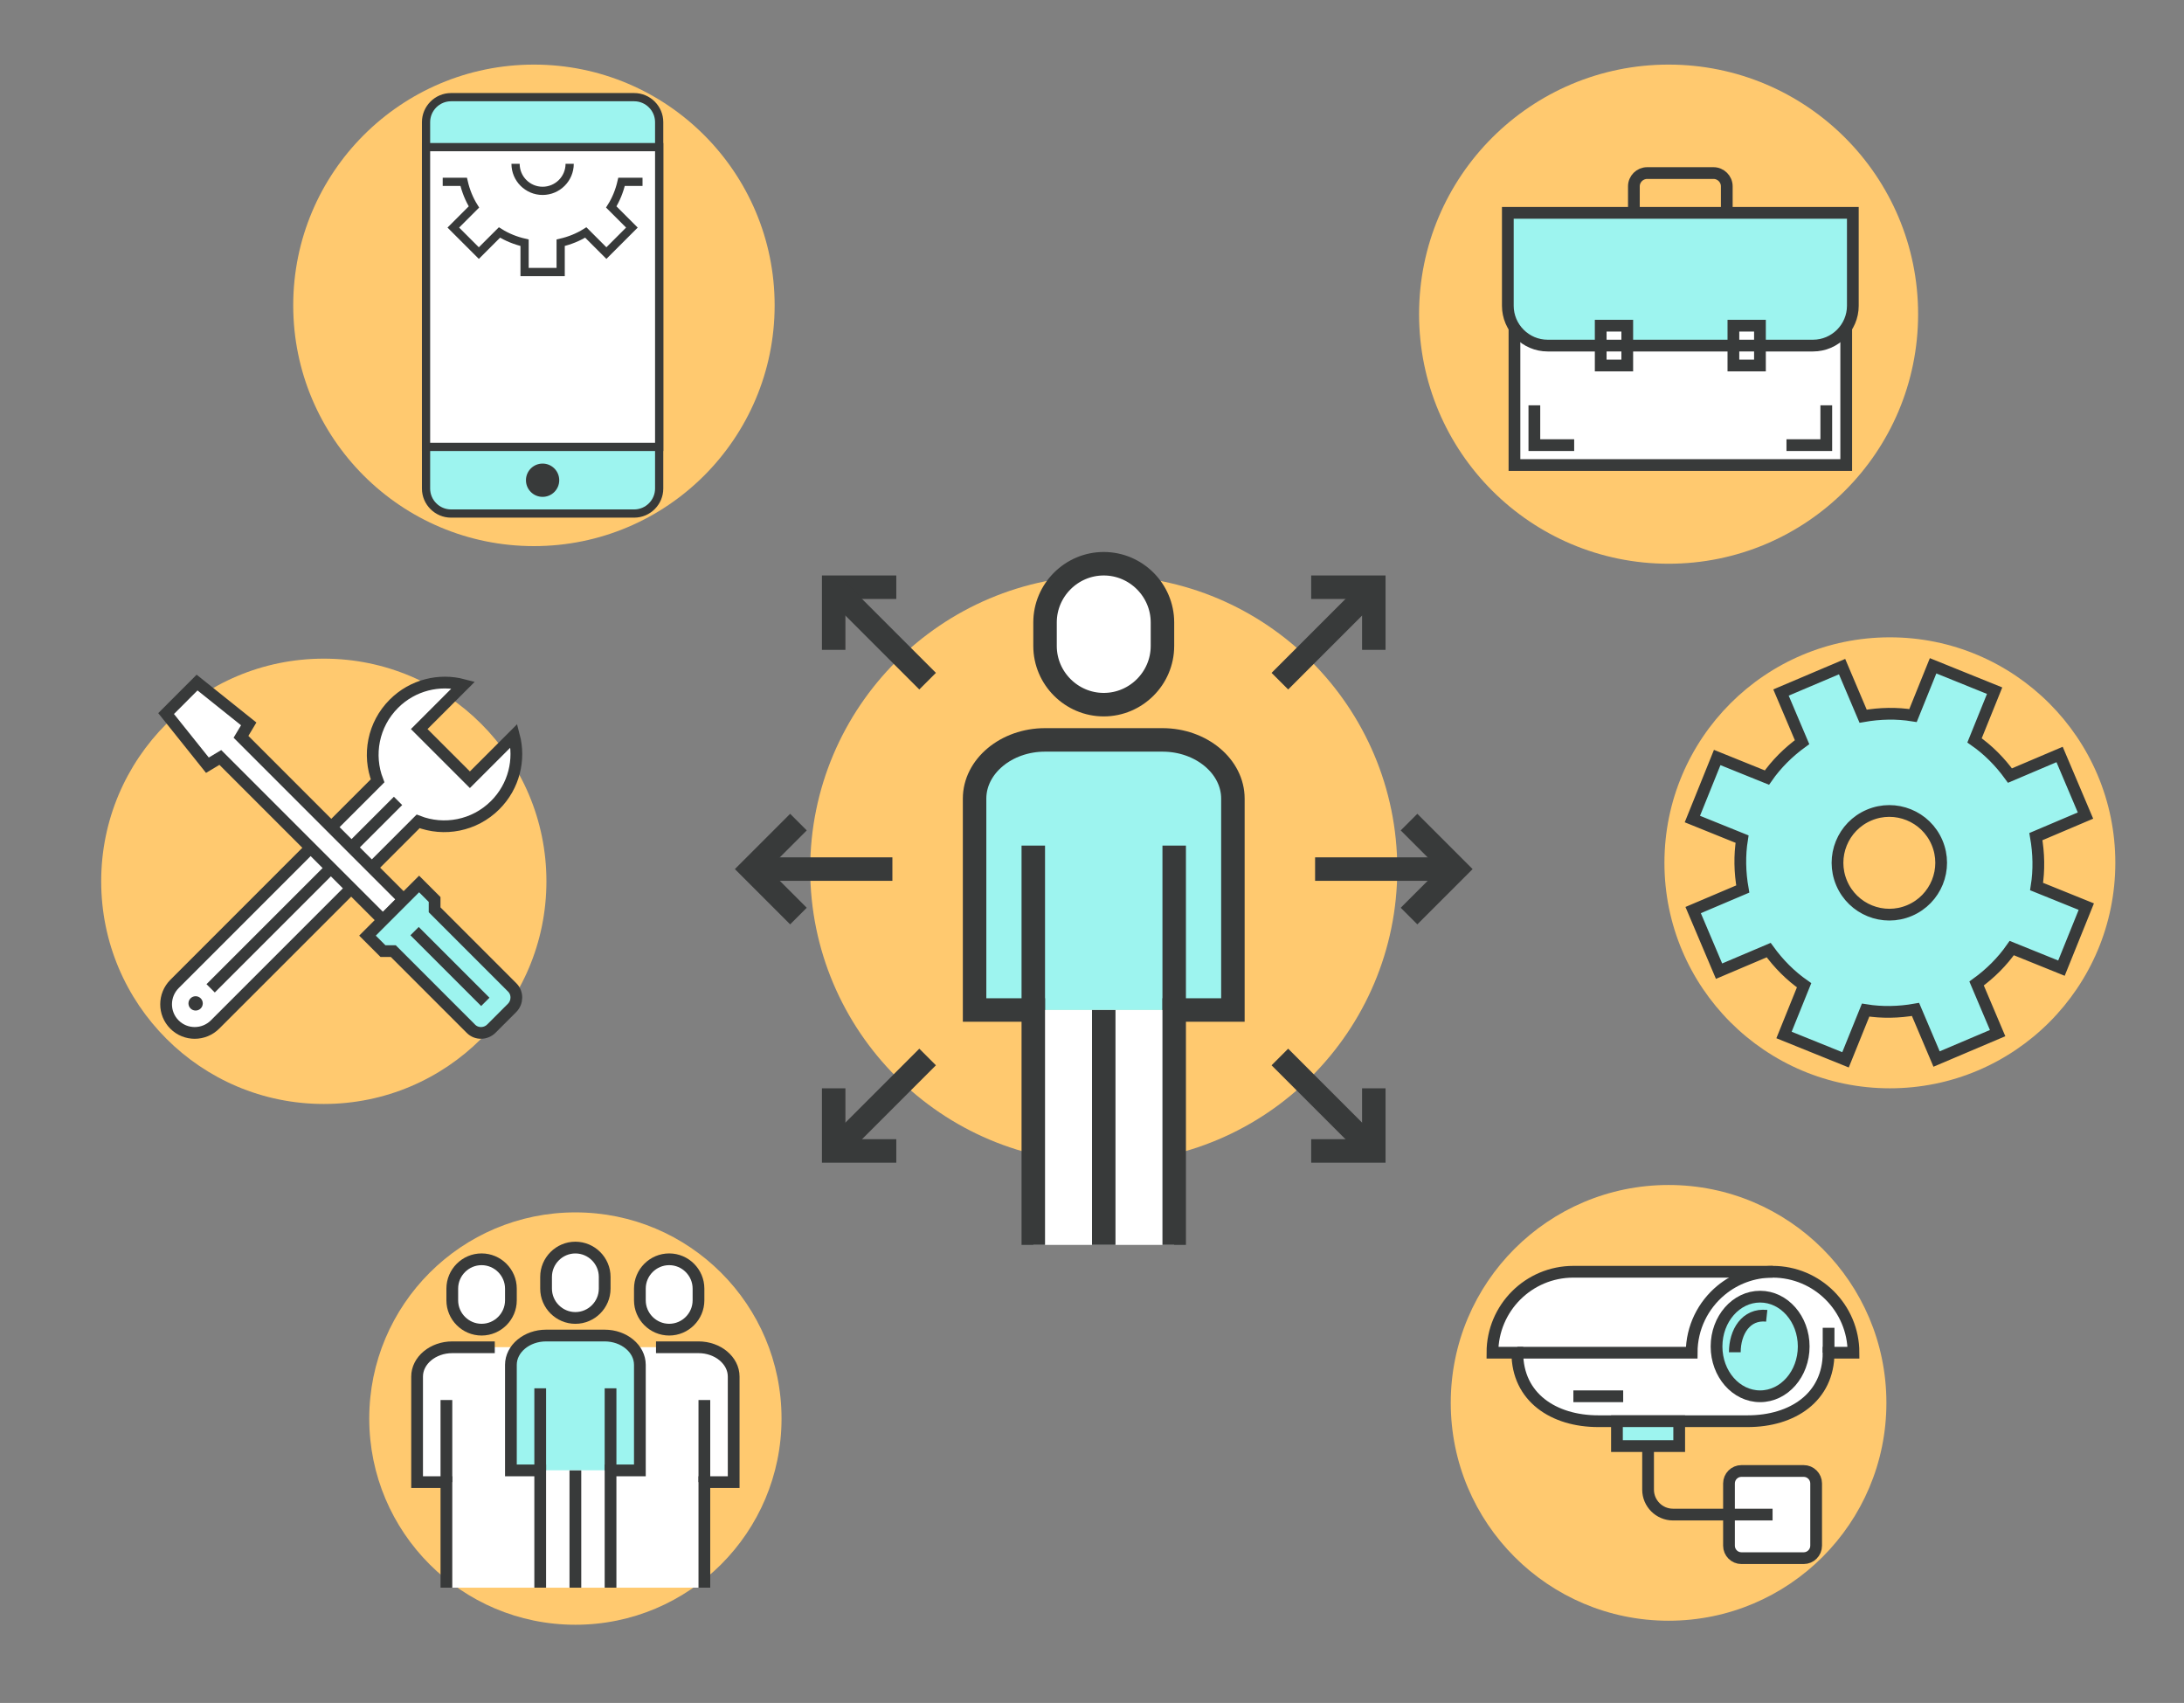 <?xml version="1.0" encoding="utf-8"?>
<!-- Generator: Adobe Illustrator 16.0.0, SVG Export Plug-In . SVG Version: 6.00 Build 0)  -->
<!DOCTYPE svg PUBLIC "-//W3C//DTD SVG 1.1//EN" "http://www.w3.org/Graphics/SVG/1.1/DTD/svg11.dtd">
<svg version="1.1" id="_x3C_Layer_x3E_" xmlns="http://www.w3.org/2000/svg" xmlns:xlink="http://www.w3.org/1999/xlink" x="0px"
	 y="0px" width="186px" height="145px" viewBox="0 0 186 145" enable-background="new 0 0 186 145" xml:space="preserve">
<rect x="0" y="0" width="186" height="145" fill="#808080" stroke="none"/>
<circle fill="#FFC96F" cx="27.577" cy="75.041" r="18.959"/>
<circle fill="#FFC96F" cx="45.472" cy="26" r="20.5"/>
<circle fill="#FFC96F" cx="142.105" cy="26.75" r="21.25"/>
<circle fill="#FFC96F" cx="160.951" cy="73.466" r="19.2"/>
<circle fill="#FFC96F" cx="142.104" cy="119.449" r="18.551"/>
<g>
	<g>
		<circle fill="#FFC96F" cx="49.003" cy="120.787" r="17.556"/>
		<g>
			<path fill="#FFFFFF" d="M59.487,114.715h-4.992c-1.647,0-2.997,1.123-2.997,2.496v7.989h2.497v9.986h5.992v-8.988h2.496v-8.987
				C62.483,115.838,61.136,114.715,59.487,114.715z"/>
			<rect x="39.328" y="114.715" fill="#FFFFFF" width="18.662" height="20.471"/>
			<g>
				<g>
					<path fill="#FFFFFF" stroke="#383A3A" stroke-miterlimit="10" d="M59.487,110.721c0,1.373-1.123,2.496-2.495,2.496l0,0
						c-1.373,0-2.497-1.124-2.497-2.496v-0.999c0-1.373,1.124-2.497,2.497-2.497l0,0c1.372,0,2.495,1.124,2.495,2.497V110.721z"/>
				</g>
				<path fill="none" stroke="#383A3A" stroke-miterlimit="10" d="M59.987,135.187v-8.988h2.496v-8.987
					c0-1.373-1.348-2.496-2.996-2.496h-3.618"/>
				<line fill="none" stroke="#383A3A" stroke-miterlimit="10" x1="59.987" y1="119.208" x2="59.987" y2="126.199"/>
				<path fill="#FFFFFF" stroke="#383A3A" stroke-miterlimit="10" d="M56.992,126.199"/>
				<path fill="#FFFFFF" stroke="#383A3A" stroke-miterlimit="10" d="M56.992,135.187"/>
			</g>
		</g>
		<g>
			<path fill="#FFFFFF" d="M38.518,114.715h4.993c1.647,0,2.995,1.123,2.995,2.496v7.989h-2.497v9.986h-5.991v-8.988h-2.496v-8.987
				C35.522,115.838,36.87,114.715,38.518,114.715z"/>
			<g>
				<g>
					<path fill="#FFFFFF" stroke="#383A3A" stroke-miterlimit="10" d="M38.518,110.721c0,1.373,1.124,2.496,2.496,2.496l0,0
						c1.374,0,2.497-1.124,2.497-2.496v-0.999c0-1.373-1.124-2.497-2.497-2.497l0,0c-1.372,0-2.496,1.124-2.496,2.497V110.721z"/>
				</g>
				<path fill="none" stroke="#383A3A" stroke-miterlimit="10" d="M38.018,135.187v-8.988h-2.496v-8.987
					c0-1.373,1.347-2.496,2.996-2.496h3.619"/>
				<line fill="none" stroke="#383A3A" stroke-miterlimit="10" x1="38.018" y1="119.208" x2="38.018" y2="126.199"/>
				<path fill="#FFFFFF" stroke="#383A3A" stroke-miterlimit="10" d="M41.014,126.199"/>
				<path fill="#FFFFFF" stroke="#383A3A" stroke-miterlimit="10" d="M41.014,135.187"/>
			</g>
		</g>
		<g>
			<g>
				<path fill="#9DF4EF" d="M51.997,125.201h2.498v-8.988c0-1.373-1.348-2.496-2.997-2.496h-4.992c-1.647,0-2.995,1.124-2.995,2.496
					v8.988h2.496H51.997z"/>
				<rect x="46.007" y="125.201" fill="#FFFFFF" width="5.99" height="9.986"/>
			</g>
			<g>
				<g>
					<path fill="#FFFFFF" stroke="#383A3A" stroke-miterlimit="10" d="M51.498,109.723c0,1.373-1.123,2.496-2.496,2.496l0,0
						c-1.372,0-2.496-1.123-2.496-2.496v-0.999c0-1.373,1.124-2.497,2.496-2.497l0,0c1.373,0,2.496,1.124,2.496,2.497V109.723z"/>
				</g>
				<path fill="none" stroke="#383A3A" stroke-miterlimit="10" d="M51.997,135.187v-9.986h2.498v-8.988
					c0-1.373-1.348-2.496-2.997-2.496h-4.992c-1.647,0-2.995,1.124-2.995,2.496v8.988h2.496v9.986"/>
				<line fill="none" stroke="#383A3A" stroke-miterlimit="10" x1="46.007" y1="118.21" x2="46.007" y2="125.201"/>
				<line fill="none" stroke="#383A3A" stroke-miterlimit="10" x1="51.997" y1="118.21" x2="51.997" y2="125.201"/>
				<line fill="none" stroke="#383A3A" stroke-miterlimit="10" x1="49.002" y1="135.187" x2="49.002" y2="125.201"/>
			</g>
		</g>
	</g>
</g>
<g>
	<g>
		<circle fill="#FFC96F" cx="94" cy="74" r="25"/>
		<g>
			<g>
				<path fill="#9DF4EF" d="M100,86h5V68c0-2.75-2.7-5-6-5H89c-3.3,0-6,2.25-6,5v18h5H100z"/>
				<rect x="88" y="86" fill="#FFFFFF" width="12" height="20"/>
			</g>
			<g>
				<g>
					<path fill="#FFFFFF" stroke="#383A3A" stroke-width="2" stroke-miterlimit="10" d="M99,55c0,2.75-2.25,5-5,5l0,0
						c-2.75,0-5-2.25-5-5v-2c0-2.75,2.25-5,5-5l0,0c2.75,0,5,2.25,5,5V55z"/>
				</g>
				<path fill="none" stroke="#383A3A" stroke-width="2" stroke-miterlimit="10" d="M100,106V86h5V68c0-2.75-2.7-5-6-5H89
					c-3.3,0-6,2.25-6,5v18h5v20"/>
				<line fill="none" stroke="#383A3A" stroke-width="2" stroke-miterlimit="10" x1="88" y1="72" x2="88" y2="86"/>
				<line fill="none" stroke="#383A3A" stroke-width="2" stroke-miterlimit="10" x1="100" y1="72" x2="100" y2="86"/>
				<line fill="none" stroke="#383A3A" stroke-width="2" stroke-miterlimit="10" x1="94" y1="106" x2="94" y2="86"/>
			</g>
		</g>
		<g>
			<g>
				<polyline fill="none" stroke="#383A3A" stroke-width="2" stroke-miterlimit="10" points="68,78 64,74 68,70 				"/>
			</g>
			<line fill="none" stroke="#383A3A" stroke-width="2" stroke-miterlimit="10" x1="64" y1="74" x2="76" y2="74"/>
		</g>
		<g>
			<g>
				<polyline fill="none" stroke="#383A3A" stroke-width="2" stroke-miterlimit="10" points="71,55.333 71,50 76.333,50 				"/>
			</g>
			<line fill="none" stroke="#383A3A" stroke-width="2" stroke-miterlimit="10" x1="71" y1="50" x2="79" y2="58"/>
		</g>
		<g>
			<g>
				<polyline fill="none" stroke="#383A3A" stroke-width="2" stroke-miterlimit="10" points="71,92.667 71,98 76.333,98 				"/>
			</g>
			<line fill="none" stroke="#383A3A" stroke-width="2" stroke-miterlimit="10" x1="71" y1="98" x2="79" y2="90"/>
		</g>
		<g>
			<g>
				<polyline fill="none" stroke="#383A3A" stroke-width="2" stroke-miterlimit="10" points="120,78 124,74 120,70 				"/>
			</g>
			<line fill="none" stroke="#383A3A" stroke-width="2" stroke-miterlimit="10" x1="124" y1="74" x2="112" y2="74"/>
		</g>
		<g>
			<g>
				<polyline fill="none" stroke="#383A3A" stroke-width="2" stroke-miterlimit="10" points="117,55.333 117,50 111.667,50 				"/>
			</g>
			<line fill="none" stroke="#383A3A" stroke-width="2" stroke-miterlimit="10" x1="117" y1="50" x2="109" y2="58"/>
		</g>
		<g>
			<g>
				<polyline fill="none" stroke="#383A3A" stroke-width="2" stroke-miterlimit="10" points="117,92.667 117,98 111.667,98 				"/>
			</g>
			<line fill="none" stroke="#383A3A" stroke-width="2" stroke-miterlimit="10" x1="117" y1="98" x2="109" y2="90"/>
		</g>
	</g>
</g>
<g>
	<path fill="#9DF4EF" stroke="#383A3A" stroke-miterlimit="10" d="M173.445,75.486c0.223-1.388,0.192-2.823-0.058-4.25l4.223-1.793
		l-2.205-5.201l-4.227,1.796c-0.851-1.175-1.861-2.191-3.017-2.996l1.711-4.233l-5.24-2.118l-1.71,4.235
		c-1.386-0.224-2.821-0.195-4.249,0.057l-1.793-4.223l-5.202,2.207l1.794,4.226c-1.172,0.85-2.189,1.861-2.993,3.016l-4.234-1.71
		l-2.115,5.24l4.232,1.709c-0.223,1.388-0.192,2.823,0.06,4.248l-4.225,1.794l2.206,5.202l4.226-1.794
		c0.85,1.172,1.863,2.19,3.016,2.994l-1.71,4.234l5.238,2.116l1.712-4.235c1.389,0.225,2.822,0.195,4.249-0.057l1.794,4.223
		l5.199-2.206l-1.791-4.226c1.173-0.848,2.188-1.861,2.994-3.016l4.233,1.71l2.116-5.238L173.445,75.486z M162.627,77.529
		c-2.243,0.953-4.832-0.096-5.785-2.338c-0.952-2.246,0.095-4.835,2.339-5.787c2.243-0.952,4.834,0.095,5.786,2.338
		C165.92,73.987,164.871,76.577,162.627,77.529z"/>
</g>
<g>
	<g>
		<g>
			<g>
				<g>
					<path fill="#FFFFFF" stroke="#383A3A" stroke-miterlimit="10" d="M43.773,62.639l-3.755,3.754l-4.316-4.315l3.755-3.756
						c-2.038-0.537-4.306-0.007-5.911,1.598c-1.781,1.779-2.241,4.373-1.389,6.565l-17.29,17.291
						c-0.958,0.958-0.962,2.508-0.008,3.461c0.952,0.954,2.502,0.95,3.459-0.008L35.61,69.938c2.193,0.853,4.786,0.393,6.565-1.387
						C43.781,66.945,44.312,64.678,43.773,62.639z"/>
				</g>
				<line fill="none" stroke="#383A3A" stroke-miterlimit="10" x1="33.9" y1="68.194" x2="17.939" y2="84.154"/>
				<circle fill="#383A3A" cx="16.66" cy="85.436" r="0.61"/>
			</g>
			<g>
				<polygon fill="#FFFFFF" stroke="#383A3A" stroke-miterlimit="10" points="21.182,61.637 16.784,58.119 14.146,60.758 
					17.664,65.155 18.764,64.495 32.615,78.347 34.374,76.589 20.523,62.736 				"/>
				<g>
					<g>
						<path fill="#9DF4EF" stroke="#383A3A" stroke-miterlimit="10" d="M33.495,80.985c0,0,6.595,6.595,6.614,6.614
							c0.473,0.475,1.256,0.466,1.739-0.017l1.76-1.76c0.482-0.483,0.491-1.267,0.018-1.741c-0.019-0.019-6.613-6.613-6.613-6.613
							v-0.879l-1.32-1.321l-4.397,4.398l1.32,1.319H33.495z"/>
					</g>
					<line fill="none" stroke="#383A3A" stroke-miterlimit="10" x1="35.308" y1="79.282" x2="41.332" y2="85.306"/>
				</g>
			</g>
		</g>
	</g>
</g>
<g>
	<g>
		<g>
			<g>
				<path fill="#9DF4EF" stroke="#383A3A" stroke-width="0.7" stroke-miterlimit="10" d="M56.138,41.599
					c0,1.17-0.957,2.127-2.127,2.127h-15.6c-1.17,0-2.127-0.957-2.127-2.127V10.401c0-1.17,0.958-2.128,2.127-2.128h15.6
					c1.17,0,2.127,0.958,2.127,2.128V41.599z"/>
			</g>
			
				<rect x="36.284" y="12.528" fill="#FFFFFF" stroke="#383A3A" stroke-width="0.7" stroke-miterlimit="10" width="19.854" height="25.525"/>
			<circle fill="#383A3A" cx="46.21" cy="40.89" r="1.417"/>
		</g>
		<g>
			<g>
				<path fill="#FFFFFF" d="M36.994,13.946v1.537h2.496c0.176,0.767,0.467,1.491,0.873,2.139l-1.756,1.756l2.173,2.172l1.757-1.756
					c0.646,0.407,1.37,0.697,2.138,0.874v2.495h3.073v-2.495c0.767-0.177,1.491-0.467,2.139-0.874l1.756,1.756l2.172-2.172
					l-1.757-1.756c0.409-0.648,0.699-1.372,0.876-2.139h2.495v-1.537H36.994z"/>
				<path fill="#FFFFFF" d="M43.907,13.946c0,1.272,1.032,2.304,2.302,2.304c1.274,0,2.306-1.032,2.306-2.304H43.907z"/>
			</g>
			<g>
				<path fill="none" stroke="#383A3A" stroke-width="0.7" stroke-miterlimit="10" d="M37.703,15.483h1.787
					c0.176,0.767,0.467,1.491,0.873,2.139l-1.756,1.756l2.173,2.172l1.757-1.756c0.646,0.407,1.37,0.697,2.138,0.874v2.495h3.073
					v-2.495c0.767-0.177,1.491-0.467,2.139-0.874l1.756,1.756l2.172-2.172l-1.757-1.756c0.409-0.648,0.699-1.372,0.876-2.139h1.786"
					/>
				<path fill="none" stroke="#383A3A" stroke-width="0.7" stroke-miterlimit="10" d="M43.907,13.946
					c0,1.272,1.032,2.304,2.302,2.304c1.274,0,2.306-1.032,2.306-2.304"/>
			</g>
		</g>
	</g>
</g>
<g>
	<rect x="128.979" y="28.296" fill="#FFFFFF" stroke="#383A3A" stroke-miterlimit="10" width="28.253" height="11.301"/>
	<g>
		<path fill="none" stroke="#383A3A" stroke-miterlimit="10" d="M147.061,19.256c0,0.622-0.509,1.13-1.131,1.13h-5.65
			c-0.621,0-1.13-0.508-1.13-1.13v-3.391c0-0.622,0.509-1.129,1.13-1.129h5.65c0.622,0,1.131,0.508,1.131,1.129V19.256z"/>
	</g>
	<path fill="#9DF4EF" stroke="#383A3A" stroke-miterlimit="10" d="M128.414,18.125v7.911c0,1.864,1.526,3.39,3.391,3.39h22.601
		c1.865,0,3.39-1.526,3.39-3.39v-7.911H128.414z"/>
	<g>
		<rect x="147.625" y="27.731" fill="#FFFFFF" stroke="#383A3A" stroke-miterlimit="10" width="2.261" height="3.39"/>
		<rect x="136.324" y="27.731" fill="#FFFFFF" stroke="#383A3A" stroke-miterlimit="10" width="2.261" height="3.39"/>
		<line fill="#FFFFFF" stroke="#383A3A" stroke-miterlimit="10" x1="136.324" y1="29.426" x2="138.585" y2="29.426"/>
		<line fill="#FFFFFF" stroke="#383A3A" stroke-miterlimit="10" x1="147.625" y1="29.426" x2="149.886" y2="29.426"/>
	</g>
	<polyline fill="none" stroke="#383A3A" stroke-miterlimit="10" points="134.064,37.902 130.674,37.902 130.674,34.511 	"/>
	<polyline fill="none" stroke="#383A3A" stroke-miterlimit="10" points="152.145,37.902 155.535,37.902 155.535,34.511 	"/>
</g>
<g>
	<g>
		<path fill="#FFFFFF" stroke="#383A3A" stroke-miterlimit="10" d="M150.961,108.286h-16.965c-3.807,0-6.893,3.086-6.893,6.892
			h2.121c0,3.806,3.093,5.833,6.891,5.833h12.726c3.806,0,6.891-2.027,6.891-5.833h2.121
			C157.853,111.373,154.76,108.286,150.961,108.286z"/>
		<path fill="none" stroke="#383A3A" stroke-miterlimit="10" d="M129.225,115.178h14.845c0-2.14,0.977-4.054,2.508-5.318
			c1.191-0.982,2.718-1.574,4.384-1.574"/>
		<line fill="#FFFFFF" stroke="#383A3A" stroke-miterlimit="10" x1="155.731" y1="115.178" x2="155.731" y2="113.058"/>
		<path fill="#9DF4EF" stroke="#383A3A" stroke-miterlimit="10" d="M153.612,114.648c0,2.341-1.666,4.241-3.712,4.241
			c-2.05,0-3.711-1.9-3.711-4.241c0-2.342,1.661-4.242,3.711-4.242C151.946,110.406,153.612,112.306,153.612,114.648z"/>
		<path fill="none" stroke="#383A3A" stroke-miterlimit="10" d="M147.746,115.14c0-1.715,0.94-3.297,2.717-3.105"/>
		<line fill="none" stroke="#383A3A" stroke-miterlimit="10" x1="133.996" y1="118.889" x2="138.238" y2="118.889"/>
	</g>
	<rect x="137.707" y="121.01" fill="#9DF4EF" stroke="#383A3A" stroke-miterlimit="10" width="5.302" height="2.12"/>
	<g>
		<path fill="#FFFFFF" stroke="#383A3A" stroke-miterlimit="10" d="M154.671,131.612c0,0.583-0.477,1.061-1.059,1.061h-5.303
			c-0.583,0-1.06-0.477-1.06-1.061v-5.301c0-0.583,0.477-1.061,1.06-1.061h5.303c0.582,0,1.059,0.478,1.059,1.061V131.612z"/>
	</g>
	<g>
		<path fill="none" stroke="#383A3A" stroke-miterlimit="10" d="M150.961,128.962h-8.482c-1.167,0-2.121-0.954-2.121-2.121v-3.711"
			/>
	</g>
</g>
</svg>
